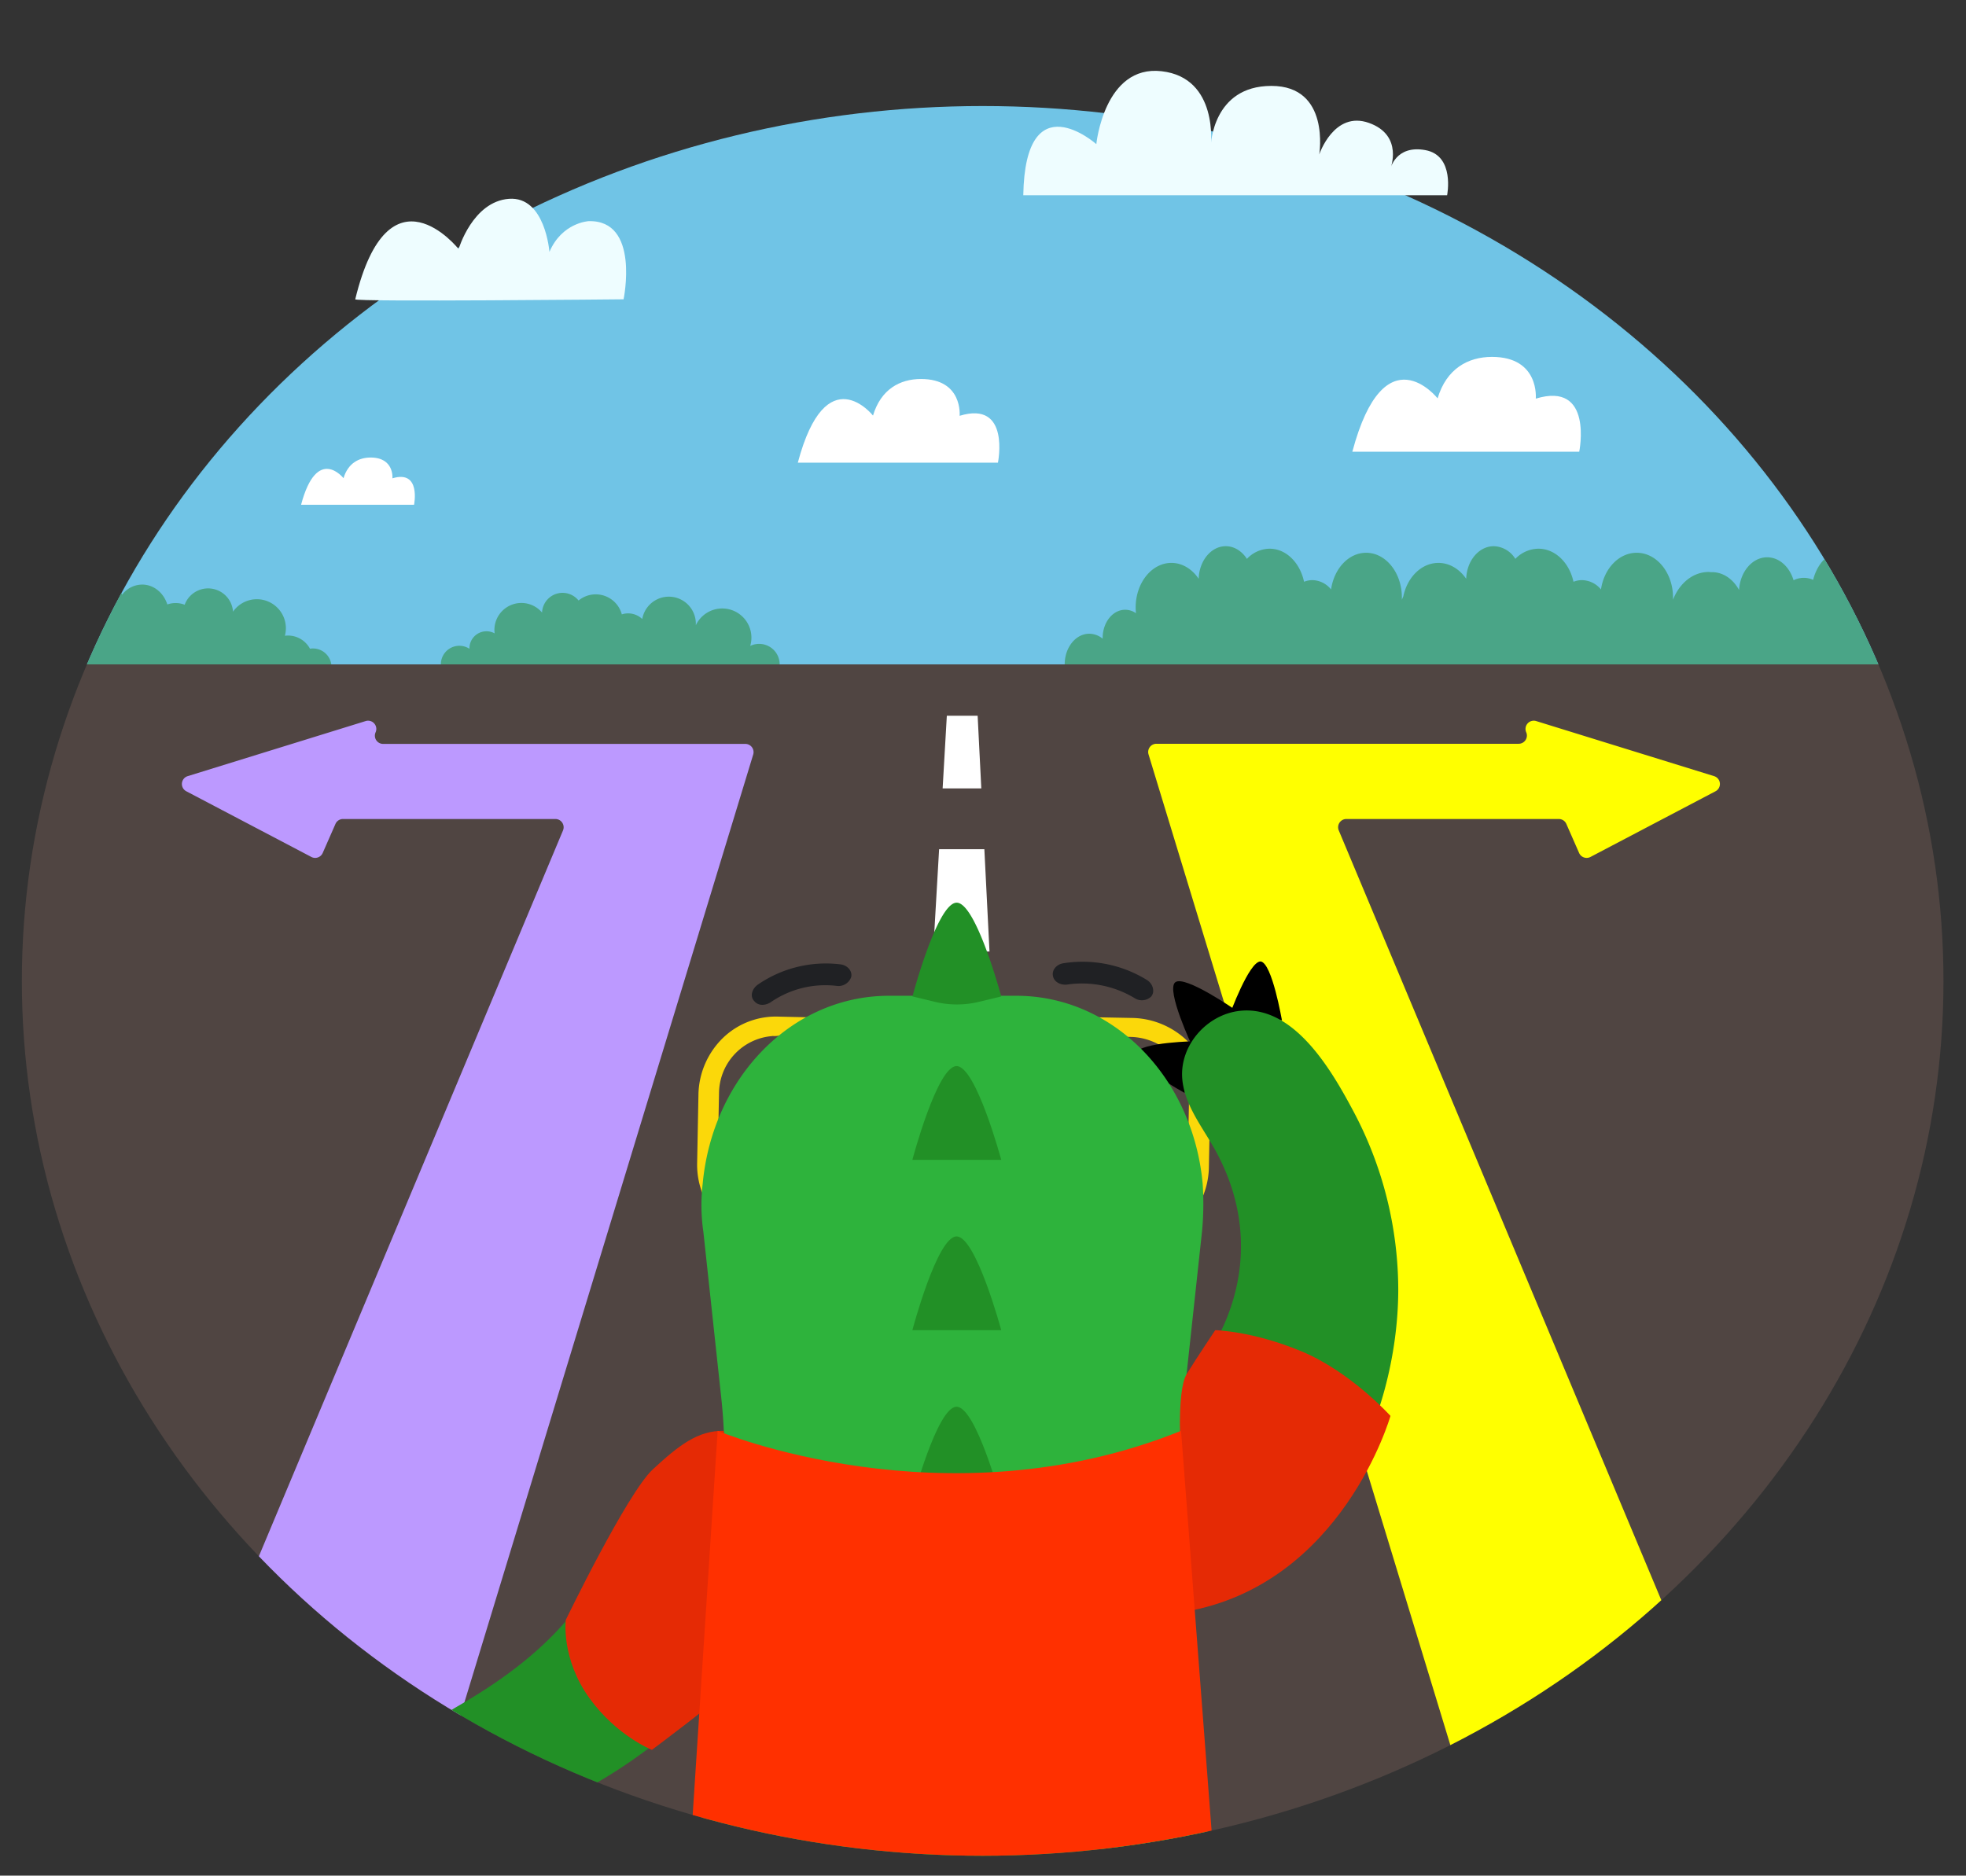 <svg id="Layer_1" data-name="Layer 1" xmlns="http://www.w3.org/2000/svg" xmlns:xlink="http://www.w3.org/1999/xlink" viewBox="0 0 880.5 840.19"><rect x="0" y="0" width="880.5" height="840.19" fill="#333333" stroke="none"/><defs><style>.cls-1{fill:none;}.cls-2{clip-path:url(#clip-path);}.cls-3{fill:#504542;}.cls-4{fill:#70c4e6;}.cls-5{fill:#4aa587;}.cls-6{fill:#bc99ff;}.cls-7{fill:#ff0;}.cls-8{fill:#fff;}.cls-9{fill:#eefdff;}.cls-10{fill:#fbd80a;}.cls-11{fill:#454f55;}.cls-12{fill:#333939;fill-rule:evenodd;}.cls-13{fill:#229026;}.cls-14{fill:#2eb33c;}.cls-15{fill:#202124;}.cls-16{fill:#e52a05;}.cls-17{fill:#ff3000;}</style><clipPath id="clip-path"><ellipse class="cls-1" cx="440.1" cy="439.39" rx="430.31" ry="391.89"/></clipPath></defs><g class="cls-2"><rect class="cls-3" x="-26.12" y="297.45" width="932.79" height="528.61"/><rect class="cls-4" x="27.03" y="25.82" width="843.38" height="271.79"/><path class="cls-5" d="M148.38,297.62H23.22V275.9H24a17.6,17.6,0,0,1-.81-5.27c0-9.33,7.17-16.89,16-16.89a16.19,16.19,0,0,1,15.49,12.67,11.4,11.4,0,0,1,9-4.55c5.21,0,9.62,3.72,11.26,8.91a11.08,11.08,0,0,1,7.77.13A11.18,11.18,0,0,1,104.36,274a13,13,0,0,1,23.23,10.79,10.42,10.42,0,0,1,1.38-.1,11.17,11.17,0,0,1,9.86,5.9,8.42,8.42,0,0,1,1.33-.11A8.29,8.29,0,0,1,148.38,297.62Z"/><path class="cls-5" d="M349.14,297.62H197.45a8.28,8.28,0,0,1,12.8-7,1.41,1.41,0,0,1,0-.2,7.63,7.63,0,0,1,7.63-7.64,7.52,7.52,0,0,1,3.66.94,13.13,13.13,0,0,1-.11-1.54,12.09,12.09,0,0,1,21.34-7.78,9.19,9.19,0,0,1,16.35-5.4,12.09,12.09,0,0,1,19.37,6.21,9.15,9.15,0,0,1,9.15,2.08,12.09,12.09,0,0,1,24,2.14c0,.22,0,.43,0,.64A13.07,13.07,0,0,1,336,289.34a9.18,9.18,0,0,1,13.18,8.28Z"/><path class="cls-5" d="M870.41,259.54c0-13.16-8.09-23.82-18.08-23.82-8.41,0-15.46,7.6-17.47,17.87-2.47-3.94-6.08-6.42-10.12-6.42-5.88,0-10.85,5.25-12.7,12.57a10.3,10.3,0,0,0-4.19-.9,10.45,10.45,0,0,0-4.58,1.08c-1.79-6-6.4-10.28-11.82-10.28-6.65,0-12.1,6.44-12.58,14.62l-.15-.23c-2.65-4.67-7-7.73-11.93-7.73l-.34,0c-.42,0-.83-.08-1.26-.08-7,0-13.1,5.11-15.91,12.44,0-.34,0-.69,0-1.05,0-11-7.28-20-16.26-20-8,0-14.64,7.1-16,16.44a11.24,11.24,0,0,0-8.51-4.18,10.2,10.2,0,0,0-3.8.74c-1.85-8.54-8.18-14.82-15.7-14.82a14.53,14.53,0,0,0-10.35,4.56,11.69,11.69,0,0,0-9.65-5.68c-6.67,0-12.09,6.49-12.35,14.6-3-4.34-7.44-7.12-12.44-7.12-7.57,0-13.92,6.37-15.73,15-.23.49-.44,1-.64,1.51,0-.34,0-.69,0-1.05,0-11-7.15-20-16-20-7.87,0-14.38,7.1-15.71,16.44a11,11,0,0,0-8.37-4.18,9.88,9.88,0,0,0-3.73.74c-1.82-8.54-8-14.82-15.42-14.82a14.17,14.17,0,0,0-10.17,4.56c-2.22-3.45-5.64-5.68-9.48-5.68-6.55,0-11.87,6.49-12.13,14.6-2.92-4.34-7.3-7.12-12.22-7.12-8.81,0-16,8.94-16,20,0,.86.06,1.7.14,2.54a8.45,8.45,0,0,0-4.84-1.55c-5.57,0-10.08,5.65-10.08,12.63a2,2,0,0,0,0,.33,9.47,9.47,0,0,0-6-2.22c-6.06,0-11,6.15-11,13.72H870.41V267h-.92A30.51,30.51,0,0,0,870.41,259.54Z"/><path class="cls-6" d="M168.23,328h0a3.69,3.69,0,0,0-4.47-5l-79.7,24.67a3.68,3.68,0,0,0-.62,6.78l56,29.42a3.69,3.69,0,0,0,5.09-1.79l5.71-13a3.68,3.68,0,0,1,3.37-2.21h95.13a3.7,3.7,0,0,1,3.41,5.12L64,821.11a3.69,3.69,0,0,0,3.4,5.12H185.87a3.7,3.7,0,0,0,3.53-2.62L337.33,338a3.69,3.69,0,0,0-3.53-4.77H171.61A3.69,3.69,0,0,1,168.23,328Z"/><path class="cls-7" d="M603,366.87h95.13a3.69,3.69,0,0,1,3.38,2.21l5.71,13a3.69,3.69,0,0,0,5.09,1.79l56-29.42a3.68,3.68,0,0,0-.63-6.78L688,323a3.69,3.69,0,0,0-4.47,5h0a3.69,3.69,0,0,1-3.38,5.17H517.92a3.69,3.69,0,0,0-3.53,4.77L662.32,823.61a3.68,3.68,0,0,0,3.53,2.62H784.34a3.69,3.69,0,0,0,3.4-5.12L599.59,372A3.69,3.69,0,0,1,603,366.87Z"/><polygon class="cls-8" points="439.49 353.17 422.17 353.17 424.05 320.62 437.85 320.62 439.49 353.17"/><polygon class="cls-8" points="443.16 426.23 417.94 426.23 420.59 380.41 440.86 380.41 443.16 426.23"/><path class="cls-8" d="M134.84,226.11h50.6s3.23-15.79-9.69-11.85c0,0,.89-9.31-9.76-9.31-5.37,0-10.16,2.64-12.14,9.25C153.85,214.2,142,199.19,134.84,226.11Z"/><path class="cls-8" d="M605.66,202.36H707.28s6.49-31.72-19.46-23.79c0,0,1.79-18.7-19.61-18.7-10.77,0-20.39,5.31-24.36,18.57C643.85,178.44,620.07,148.3,605.66,202.36Z"/></g><path class="cls-9" d="M159.1,134.07c-.3,1.21,120.18,0,120.18,0s7.47-35.67-15.69-35c0,0-11.89.62-17.52,13.76,0,0-1.87-25-18.14-23.77s-22.53,22.5-22.53,22.5S174.11,72.12,159.1,134.07Z"/><path class="cls-8" d="M357.31,207.26h89.63s5.72-28-17.16-21c0,0,1.57-16.49-17.3-16.49-9.5,0-18,4.68-21.49,16.38C391,186.17,370,159.59,357.31,207.26Z"/><path class="cls-9" d="M458.29,87.47H648.11s3.6-17.79-9.76-20.23-15.69,8.53-15.69,8.53,6.15-15.11-9.55-20.71-22.27,14.13-22.27,14.13,5.09-30.71-21.42-30.71-27.14,26.81-27.14,26.81,3.6-30.46-22.06-33.39S491,64.56,491,64.56,459.14,36.29,458.29,87.47Z"/><g class="cls-2"><g id="glasses_back" data-name="glasses back"><path class="cls-10" d="M381.92,558a12.75,12.75,0,0,1-3.9,0l-31.4-.7a35.54,35.54,0,0,1-34.4-36.1l.6-31.4a36.33,36.33,0,0,1,10.9-24.8,34.11,34.11,0,0,1,25.2-9.6l31.4.7a35.57,35.57,0,0,1,34.4,35.9l-.7,31.4a36.33,36.33,0,0,1-10.9,24.8A35.16,35.16,0,0,1,381.92,558Zm-36-93.9a25.89,25.89,0,0,0-23.9,25.5l-.6,31.4a26,26,0,0,0,25.3,26.8h.4l31.4.7h0a26,26,0,0,0,26.7-25.5v-.3l.7-31.4a26,26,0,0,0-25.4-26.7h-.3l-31.4-.7A9.47,9.47,0,0,1,345.92,464.05Z"/></g><g id="glasses_front" data-name="glasses front"><path class="cls-10" d="M508.84,557.9a10.88,10.88,0,0,1-3.6,0l-31.4-.6a35.54,35.54,0,0,1-34.4-36.1l.7-31.4A36.33,36.33,0,0,1,451,465a34.11,34.11,0,0,1,25.2-9.6l31.4.6a36.52,36.52,0,0,1,24.8,10.9,34.48,34.48,0,0,1,9.6,25.3l-.6,31.4A35.78,35.78,0,0,1,508.84,557.9ZM472.94,464a26.43,26.43,0,0,0-24.3,25.3l-.6,31.4a26.13,26.13,0,0,0,25.4,26.8h.3l31.4.6h0a26.11,26.11,0,0,0,26.8-25.3v-.1l.6-31.4a26.65,26.65,0,0,0-7.2-18.6,27.48,27.48,0,0,0-18.5-8.2l-31.4-.6a21.43,21.43,0,0,0-2.5.3V464Z"/><path class="cls-11" d="M444.24,518.6h-.6l-30.4-.9c-2.5-.1-2.7-2.3-2.5-4.9s.4-4.3,2.8-4.1l30.4.9a4.51,4.51,0,0,1,4.3,4.5v.2a4.12,4.12,0,0,1-3.8,4.4Z"/></g><path class="cls-12" d="M426.32,912.05c-59.7-2.8-106.1-16.6-106.1-16.6L344.32,638s5.9,7.5,44.5,25.5"/><g id="hand_back" data-name="hand back"><path d="M170.54,774.1c1.4-5.1,27.6-5.1,27.6-5.1L192,792.1S169.54,779.3,170.54,774.1Z"/><path d="M170.64,810.4c-2.1-5.1,20.7-21.6,20.7-21.6l9.3,23.7C200.54,812.5,172.74,815.6,170.64,810.4Z"/><path d="M199.64,837c-4.6-2.3-.6-27.9-.6-27.9l21.7,9.4C220.74,818.4,204.54,838.9,199.64,837Z"/><path class="cls-13" d="M277.14,685.1c-13,37.1-38.9,60.1-73,79.7-30.4,17.5-10.4,64,22.6,52.4a232.33,232.33,0,0,0,126.8-106.5A41.68,41.68,0,0,0,338,653.9a39,39,0,0,0-11.9-4.5,1.39,1.39,0,0,1-.9,0C304.44,645,283.74,665.1,277.14,685.1Z"/></g><path d="M536.29,466.37l-5.79,23.18s-23-12.62-21.73-17.76C510.4,466.75,536.29,466.37,536.29,466.37Z"/><path d="M553.65,452.63l-19.57,16.29s-12-25.44-7.74-28.9S553.56,452.59,553.65,452.63Z"/><path d="M574.15,457.06l-23.54-2.22s8.82-24.36,14-24.16C569.78,431.38,574.1,457.14,574.15,457.06Z"/><path class="cls-13" d="M482.91,670.75a1.42,1.42,0,0,1-.29.86,39.31,39.31,0,0,0,.51,12.71,41.7,41.7,0,0,0,49,32.66C594,705.29,626.05,635.59,626.23,578a170.72,170.72,0,0,0-20.32-80.65c-9.61-18-26.46-47.23-50.66-44.54-14.77,1.64-27,15.49-25.76,30.48,1,11.59,8.79,21.25,14.49,31.4,26.12,46.58,6.39,95.91-34.52,124.2C498.94,646.2,482.91,655.87,482.91,670.75Z"/><g id="tail"><path class="cls-14" d="M648.92,895.75a387.31,387.31,0,0,1-113.9,40h-.3c-2.2.3-4.7.9-6.9,1.3-10.4,1.5-52.2,10.5-62.2,11.1,0,0,47-206.9,47.3-202.9a141,141,0,0,0,29.3,77,149.51,149.51,0,0,0,27.3,26.6,137.6,137.6,0,0,0,16,10.5,148.64,148.64,0,0,0,30.6,12.7,134.32,134.32,0,0,0,28.2,4.9h.3C655,877.15,657.92,890.85,648.92,895.75Z"/></g><path id="body" class="cls-14" d="M466.42,947.05c-1.5.6-3.1.9-4.6,1.5h0a122.13,122.13,0,0,1-35.5,5.3,127.56,127.56,0,0,1-34.7-4.9c-1.8-.6-3.8-1.3-5.8-1.8h0c-44-15.5-74.2-48.6-73.9-93.8v-2.8l12-182.8a241.91,241.91,0,0,0-.9-41.7l-8-74.2a83,83,0,0,1-.3-21.7c4.4-47,39.5-84.1,83.5-84.1h56.9c43.9,0,79.2,37.1,83.5,84.1a131.07,131.07,0,0,1-.3,21.7l-8,73.9a242.13,242.13,0,0,0-.9,41.7l12,182.8C542.22,897,511.62,931.55,466.42,947.05Z"/><path id="horn" class="cls-13" d="M448.42,446.35l-10,2.42a42.09,42.09,0,0,1-19.71,0l-10.05-2.42s11.1-42,19.8-42S448.42,446.35,448.42,446.35Z"/><path id="brow_back" data-name="brow back" class="cls-15" d="M471.62,437.35h0c-.7-2.7,1.5-5.5,4.9-5.9a54.85,54.85,0,0,1,37.1,7.5c2.8,1.7,3.7,5.3,2,7.4h0a6,6,0,0,1-7.4.8,45.64,45.64,0,0,0-30.4-6.1C475,441.35,472.12,439.85,471.62,437.35Z"/><path id="brow_front" data-name="brow front" class="cls-15" d="M337.82,448.45h0c-2-2-1.2-5.4,1.6-7.4a53.7,53.7,0,0,1,36.7-9.1c3.5.3,5.7,3.1,5.1,5.7h0a6,6,0,0,1-6.3,4,43.08,43.08,0,0,0-29.9,7.4C342.52,450.55,339.52,450.55,337.82,448.45Z"/><path id="horn-2" data-name="horn" class="cls-13" d="M448.42,519.55h-39.8s11.1-42,19.8-42S448.42,519.55,448.42,519.55Z"/><path id="horn-3" data-name="horn" class="cls-13" d="M448.42,595.85h-39.8s11.1-42,19.8-42S448.42,595.85,448.42,595.85Z"/><path id="horn-4" data-name="horn" class="cls-13" d="M448.42,672.15h-39.8s11.1-42,19.8-42S448.42,672.15,448.42,672.15Z"/><path id="horn-5" data-name="horn" class="cls-13" d="M448.42,743h-39.8s11.1-42,19.8-42S448.42,743,448.42,743Z"/><path id="horn-6" data-name="horn" class="cls-13" d="M448.42,832.32h-39.8s11.1-42,19.8-42S448.42,832.32,448.42,832.32Z"/><path class="cls-16" d="M324.17,640.94s.18,114.95,0,117-32.2,25.9-32.2,25.9-15.7-6.18-27.94-23.1c-12.85-17.79-10.64-35.09-10.64-35.09s27.49-56.83,39-67.47S312.52,640.74,324.17,640.94Z"/><path class="cls-16" d="M544.26,595.85s16.6.31,38.65,9.48,39.83,28.92,39.83,28.92-21.5,75.66-92.11,87.71L529,654.75s-2.36-31.42,2.48-39.26S544.26,595.85,544.26,595.85Z"/><path class="cls-17" d="M321.41,640.94s101.8,42.68,207.54,0l18.5,242.2L306.39,872Z"/></g></svg>